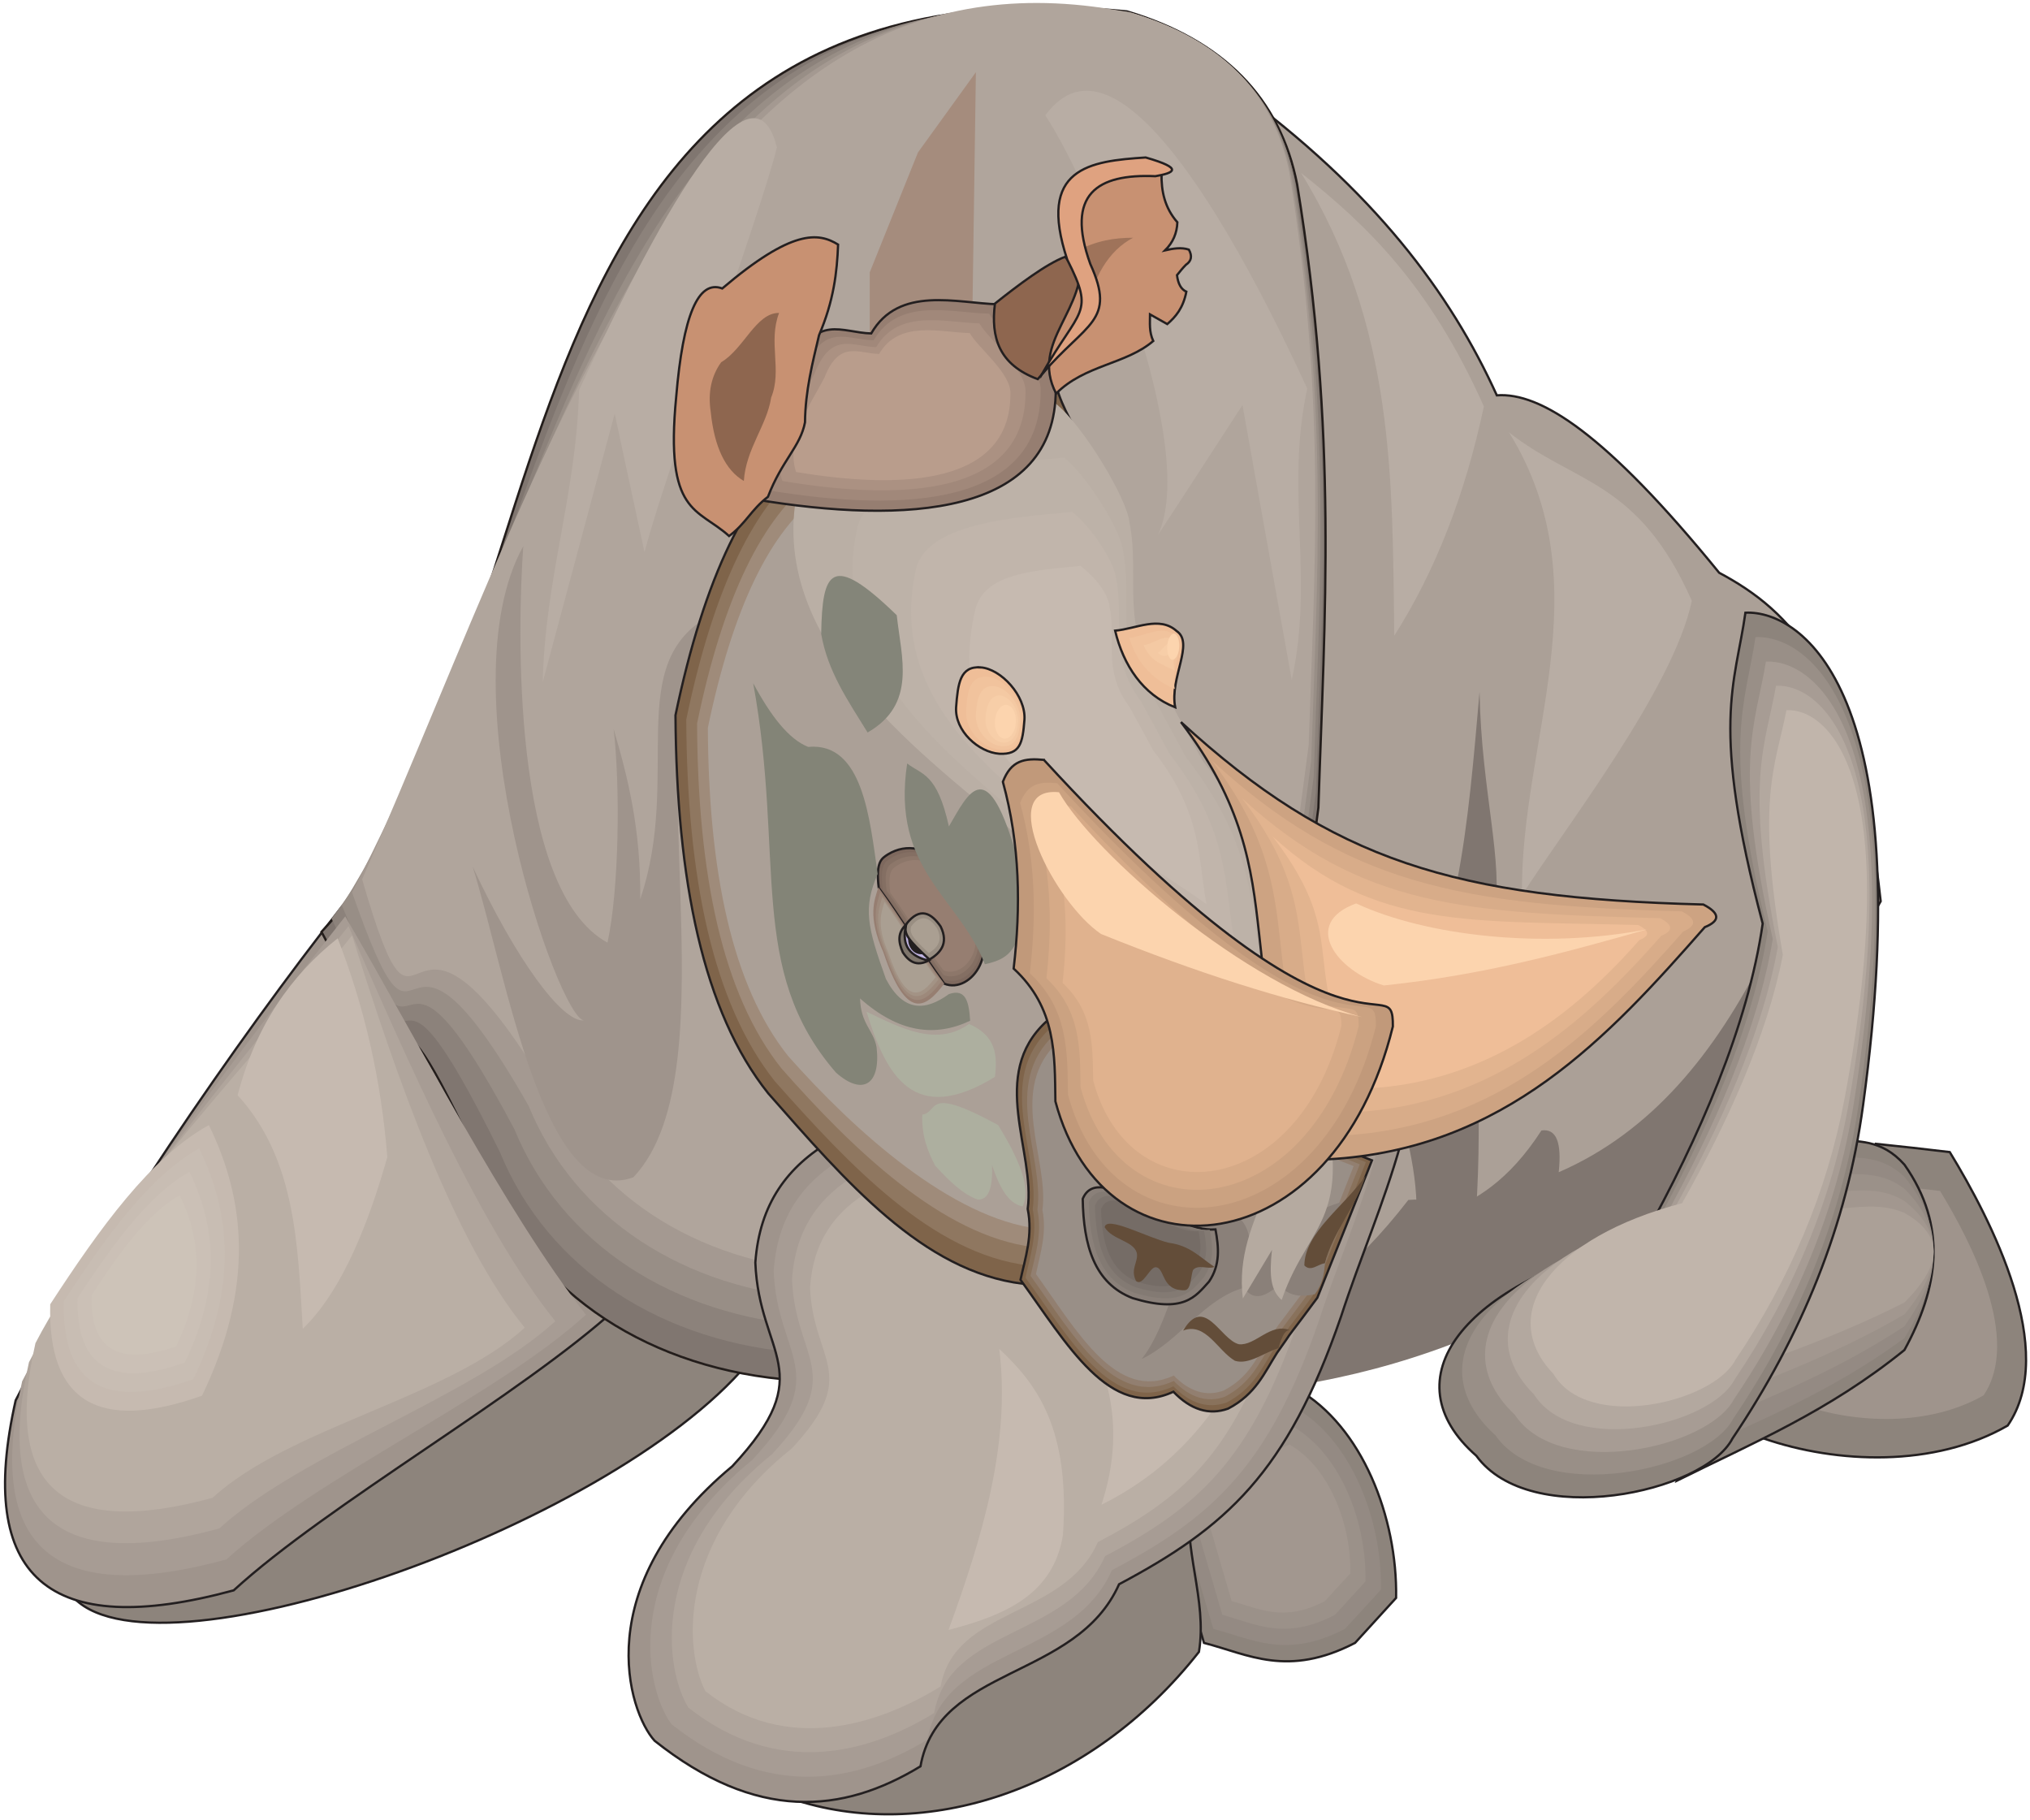 <?xml version="1.0" encoding="UTF-8" standalone="no"?>
<!-- Created with Inkscape (http://www.inkscape.org/) -->

<svg
   xmlns:dc="http://purl.org/dc/elements/1.1/"
   xmlns:cc="http://creativecommons.org/ns#"
   xmlns:rdf="http://www.w3.org/1999/02/22-rdf-syntax-ns#"
   xmlns:svg="http://www.w3.org/2000/svg"
   xmlns="http://www.w3.org/2000/svg"
   xmlns:sodipodi="http://sodipodi.sourceforge.net/DTD/sodipodi-0.dtd"
   xmlns:inkscape="http://www.inkscape.org/namespaces/inkscape"
   id="svg14925"
   version="1.1"
   inkscape:version="0.48.1 "
   width="241.25"
   height="216.25"
   xml:space="preserve"
   sodipodi:docname="Arsinoitherium.pdf"><defs
     id="defs14929" /><sodipodi:namedview
     pagecolor="#ffffff"
     bordercolor="#666666"
     borderopacity="1"
     objecttolerance="10"
     gridtolerance="10"
     guidetolerance="10"
     inkscape:pageopacity="0"
     inkscape:pageshadow="2"
     inkscape:window-width="640"
     inkscape:window-height="480"
     id="namedview14927"
     showgrid="false"
     inkscape:zoom="1.3456647"
     inkscape:cx="120.625"
     inkscape:cy="108.125"
     inkscape:window-x="575"
     inkscape:window-y="27"
     inkscape:window-maximized="0"
     inkscape:current-layer="g14933" /><g
     id="g14933"
     inkscape:groupmode="layer"
     inkscape:label="Arsinoitherium"
     transform="matrix(1.25,0,0,-1.25,0,216.25)"><g
       id="g14935"
       transform="scale(0.24,0.24)"><path
         d="m 476.945,70.125 c 17.672,-4.559 33.063,-13.824 59.856,0 5.418,5.988 10.832,11.828 16.25,17.816 0.57,31.926 -13.539,67.981 -38.91,82.52 -19.383,-6.984 -37.196,-26.938 -56.578,-33.922 6.414,-22.09 12.968,-44.324 19.382,-66.414"
         style="fill:#8d847c;fill-opacity:1;fill-rule:nonzero;stroke:none"
         id="path14937" /><path
         d="m 476.945,70.125 c 17.672,-4.559 33.063,-13.824 59.856,0 5.418,5.988 10.832,11.828 16.25,17.816 0.57,31.926 -13.539,67.981 -38.91,82.52 -19.383,-6.984 -37.196,-26.938 -56.578,-33.922 6.414,-22.09 12.968,-44.324 19.382,-66.414 z"
         style="fill:none;stroke:#231f20;stroke-opacity:1;stroke-width:0.9;stroke-linecap:butt;stroke-linejoin:miter;stroke-miterlimit:4;stroke-dasharray:none"
         id="path14939" /><path
         d="m 480.648,75.684 c 15.395,-3.992 28.79,-12.113 52.165,0 4.703,5.129 9.546,10.402 14.25,15.535 0.429,27.793 -11.829,59.289 -33.918,71.972 -16.961,-6.128 -32.497,-23.515 -49.454,-29.644 5.559,-19.238 11.258,-38.621 16.957,-57.863"
         style="fill:#948a83;fill-opacity:1;fill-rule:nonzero;stroke:none"
         id="path14941" /><path
         d="m 484.215,81.242 c 13.254,-3.562 24.652,-10.402 44.605,0 4.133,4.418 8.125,8.836 12.114,13.254 0.429,23.66 -9.977,50.594 -28.93,61.426 -14.535,-5.129 -27.789,-20.094 -42.184,-25.227 4.844,-16.531 9.547,-33.062 14.395,-49.453"
         style="fill:#9b9189;fill-opacity:1;fill-rule:nonzero;stroke:none"
         id="path14943" /><path
         d="m 487.918,86.656 c 10.832,-2.848 20.379,-8.551 36.914,0 3.418,3.707 6.695,7.414 10.117,10.976 0.285,19.668 -8.41,42.043 -24.086,51.023 -11.972,-4.277 -22.945,-16.676 -34.918,-20.953 3.993,-13.68 7.985,-27.363 11.973,-41.047"
         style="fill:#a2978f;fill-opacity:1;fill-rule:nonzero;stroke:none"
         id="path14945" /><path
         d="M 28.156,89.223 C 58.227,51.883 240.793,115.164 296.09,180.723 299.367,201.387 263.879,207.66 267.301,228.184 214.57,188.133 81.031,129.129 28.156,89.223"
         style="fill:#8d847c;fill-opacity:1;fill-rule:nonzero;stroke:none"
         id="path14947" /><path
         d="M 28.156,89.223 C 58.227,51.883 240.793,115.164 296.09,180.723 299.367,201.387 263.879,207.66 267.301,228.184 214.57,188.133 81.031,129.129 28.156,89.223 z"
         style="fill:none;stroke:#231f20;stroke-opacity:1;stroke-width:0.9;stroke-linecap:butt;stroke-linejoin:miter;stroke-miterlimit:4;stroke-dasharray:none"
         id="path14949" /><path
         d="M 135.328,361.582 C 94.57,309.848 37.277,226.758 6.207,166.184 -9.613,96.062 19.176,70.981 92.574,90.934 129.914,125.141 206.73,168.465 244.211,202.672 210.578,246.281 168.965,317.828 135.328,361.582"
         style="fill:#9f948c;fill-opacity:1;fill-rule:nonzero;stroke:none"
         id="path14951" /><path
         d="M 135.328,361.582 C 94.57,309.848 37.277,226.758 6.207,166.184 -9.613,96.062 19.176,70.981 92.574,90.934 129.914,125.141 206.73,168.465 244.211,202.672 210.578,246.281 168.965,317.828 135.328,361.582 z"
         style="fill:none;stroke:#231f20;stroke-opacity:1;stroke-width:0.9;stroke-linecap:butt;stroke-linejoin:miter;stroke-miterlimit:4;stroke-dasharray:none"
         id="path14953" /><path
         d="m 743.027,267.805 c 9.832,-1 19.664,-2.141 29.356,-3.278 16.535,-27.082 43.183,-78.816 22.945,-108.32 -28.93,-16.672 -67.695,-15.105 -96.625,-5.129 14.82,38.91 29.5,77.817 44.324,116.727"
         style="fill:#8d847c;fill-opacity:1;fill-rule:nonzero;stroke:none"
         id="path14955" /><path
         d="m 743.027,267.805 c 9.832,-1 19.664,-2.141 29.356,-3.278 16.535,-27.082 43.183,-78.816 22.945,-108.32 -28.93,-16.672 -67.695,-15.105 -96.625,-5.129 14.82,38.91 29.5,77.817 44.324,116.727 z"
         style="fill:none;stroke:#231f20;stroke-opacity:1;stroke-width:0.9;stroke-linecap:butt;stroke-linejoin:miter;stroke-miterlimit:4;stroke-dasharray:none"
         id="path14957" /><path
         d="m 746.59,251.555 c 7.265,-0.711 14.68,-1.567 21.945,-2.422 12.399,-20.238 32.211,-58.863 17.246,-80.953 -21.664,-12.399 -50.593,-11.258 -72.258,-3.703 10.977,29.074 22.09,58.003 33.067,87.078"
         style="fill:#9f948c;fill-opacity:1;fill-rule:nonzero;stroke:none"
         id="path14959" /><path
         d="m 726.637,269.516 c 9.261,-1 18.527,0.425 27.789,-9.977 17.246,-24.516 13.398,-48.887 0,-73.402 -30.071,-24.371 -60,-36.77 -90.071,-51.735 20.665,45.039 41.473,90.075 62.282,135.114"
         style="fill:#8d847c;fill-opacity:1;fill-rule:nonzero;stroke:none"
         id="path14961" /><path
         d="m 726.637,269.516 c 9.261,-1 18.527,0.425 27.789,-9.977 17.246,-24.516 13.398,-48.887 0,-73.402 -30.071,-24.371 -60,-36.77 -90.071,-51.735 20.665,45.039 41.473,90.075 62.282,135.114 z"
         style="fill:none;stroke:#231f20;stroke-opacity:1;stroke-width:0.9;stroke-linecap:butt;stroke-linejoin:miter;stroke-miterlimit:4;stroke-dasharray:none"
         id="path14963" /><path
         d="m 726.637,262.672 c 9.261,-0.57 18.527,0.855 27.789,-7.981 17.246,-20.808 13.398,-42.187 0,-63.851 -30.071,-22.09 -60,-33.777 -90.071,-47.602 20.665,39.766 41.473,79.528 62.282,119.434"
         style="fill:#948a83;fill-opacity:1;fill-rule:nonzero;stroke:none"
         id="path14965" /><path
         d="m 726.637,255.832 c 9.261,-0.285 18.527,1.281 27.789,-5.844 17.246,-17.101 13.398,-35.488 0,-54.445 -30.071,-19.809 -60,-30.781 -90.071,-43.609 20.665,34.632 41.473,69.265 62.282,103.898"
         style="fill:#9b9189;fill-opacity:1;fill-rule:nonzero;stroke:none"
         id="path14967" /><path
         d="m 726.637,248.848 c 9.261,0.285 18.527,1.996 27.789,-3.707 17.246,-13.395 13.398,-28.789 0,-44.891 -30.071,-17.531 -60,-27.793 -90.071,-39.625 20.665,29.504 41.473,58.863 62.282,88.223"
         style="fill:#a2978f;fill-opacity:1;fill-rule:nonzero;stroke:none"
         id="path14969" /><path
         d="m 726.637,242.008 c 9.261,0.57 18.527,2.422 27.789,-1.57 17.246,-9.833 13.398,-22.09 0,-35.489 -30.071,-15.246 -60,-24.797 -90.071,-35.484 20.665,24.226 41.473,48.312 62.282,72.543"
         style="fill:#aba097;fill-opacity:1;fill-rule:nonzero;stroke:none"
         id="path14971" /><path
         d="m 404.547,165.188 c 28.219,173.449 56.437,346.898 84.652,520.492 55.297,-40.477 85.371,-80.953 103.754,-121.43 17.246,1.281 43.184,-15.109 88.078,-70.266 C 709.25,478.879 735.188,454.223 745.02,363.863 723.645,326.238 702.406,288.898 681.031,251.414 564.023,161.195 487.777,171.742 404.547,165.188"
         style="fill:#aba097;fill-opacity:1;fill-rule:nonzero;stroke:none"
         id="path14973" /><path
         d="m 404.547,165.188 c 28.219,173.449 56.437,346.898 84.652,520.492 55.297,-40.477 85.371,-80.953 103.754,-121.43 17.246,1.281 43.184,-15.109 88.078,-70.266 C 709.25,478.879 735.188,454.223 745.02,363.863 723.645,326.238 702.406,288.898 681.031,251.414 564.023,161.195 487.777,171.742 404.547,165.188 z"
         style="fill:none;stroke:#231f20;stroke-opacity:1;stroke-width:0.9;stroke-linecap:butt;stroke-linejoin:miter;stroke-miterlimit:4;stroke-dasharray:none"
         id="path14975" /><path
         d="m 670.199,482.871 c -7.269,-34.918 -51.023,-90.93 -67.269,-116.586 -0.856,61.145 32.496,122.285 -5.129,183.285 25.937,-20.523 51.164,-18.672 72.398,-66.699"
         style="fill:#b8ada4;fill-opacity:1;fill-rule:nonzero;stroke:none"
         id="path14977" /><path
         d="m 671.48,245.57 c 8.981,32.067 17.958,64.133 27.079,96.203 -19.239,-37.914 -44.036,-69.125 -81.09,-85.23 1.281,11.973 -1,17.391 -6.844,16.535 -13.109,-20.238 -26.078,-27.508 -39.191,-33.066 -1.852,4.988 -6.985,6.129 -13.539,5.558 -42.754,-55.441 -85.512,-61.996 -128.411,-78.386 84.801,-2.282 161.477,12.398 241.996,78.386"
         style="fill:#807670;fill-opacity:1;fill-rule:nonzero;stroke:none"
         id="path14979" /><path
         d="m 192.336,255.402 c -48.598,105.754 -18.527,7.985 -64.988,96.348 102.754,109.313 56.722,390.082 319.097,364.57 38.196,-11.402 60.715,-34.347 67.41,-68.554 16.25,-99.336 10.833,-171.309 8.411,-246.848 -6.7,-50.879 -13.539,-101.617 -20.239,-152.355 -124.558,-112.594 -270.785,-88.079 -309.691,6.839"
         style="fill:#807670;fill-opacity:1;fill-rule:nonzero;stroke:none"
         id="path14981" /><path
         d="m 192.336,255.402 c -48.598,105.754 -18.527,7.985 -64.988,96.348 102.754,109.313 56.722,390.082 319.097,364.57 38.196,-11.402 60.715,-34.347 67.41,-68.554 16.25,-99.336 10.833,-171.309 8.411,-246.848 -6.7,-50.879 -13.539,-101.617 -20.239,-152.355 -124.558,-112.594 -270.785,-88.079 -309.691,6.839 z"
         style="fill:none;stroke:#231d1b;stroke-opacity:1;stroke-width:0.9;stroke-linecap:butt;stroke-linejoin:miter;stroke-miterlimit:4;stroke-dasharray:none"
         id="path14983" /><path
         d="m 198.035,264.527 c -51.019,103.328 -25.508,4.414 -66.695,92.496 97.055,127.415 76.387,386.946 315.676,359.157 37.48,-11.262 59.429,-33.637 65.984,-67.274 15.965,-97.34 10.691,-167.746 8.266,-241.859 -6.555,-49.738 -13.11,-99.621 -19.809,-149.219 C 379.461,147.516 236.09,171.457 198.035,264.527"
         style="fill:#8c827b;fill-opacity:1;fill-rule:nonzero;stroke:none"
         id="path14985" /><path
         d="m 203.738,273.648 c -53.586,100.903 -32.496,0.852 -68.265,88.504 91.211,145.657 95.914,383.957 312.113,353.739 36.629,-10.828 58.148,-32.778 64.703,-65.7 15.535,-95.347 10.402,-164.328 8.125,-236.871 -6.559,-48.886 -12.973,-97.629 -19.527,-146.23 -119.43,-108.031 -259.809,-84.516 -297.149,6.558"
         style="fill:#988e86;fill-opacity:1;fill-rule:nonzero;stroke:none"
         id="path14987" /><path
         d="m 209.438,282.77 c -56.008,98.48 -39.477,-2.711 -69.977,84.656 85.512,163.758 115.582,380.82 308.695,348.324 35.914,-10.687 57.008,-32.211 63.278,-64.418 15.25,-93.211 10.261,-160.766 7.98,-231.887 C 513,371.703 506.73,323.957 500.461,276.355 383.309,170.602 245.922,193.551 209.438,282.77"
         style="fill:#a49991;fill-opacity:1;fill-rule:nonzero;stroke:none"
         id="path14989" /><path
         d="m 215.141,291.891 c -58.578,96.203 -46.461,-6.274 -71.688,80.668 79.809,182.14 135.106,377.824 305.274,343.05 35.058,-10.546 55.722,-31.5 61.996,-62.996 14.82,-91.355 9.976,-157.488 7.695,-226.894 -6.129,-46.75 -12.398,-93.496 -18.527,-140.242 -114.586,-103.473 -248.981,-80.813 -284.75,6.414"
         style="fill:#b0a59c;fill-opacity:1;fill-rule:nonzero;stroke:none"
         id="path14991" /><path
         d="m 344.547,585.199 0,27.793 19.094,47.461 22.949,31.781 -1.57,-108.601 -40.473,1.566"
         style="fill:#a58c7d;fill-opacity:1;fill-rule:nonzero;stroke:none"
         id="path14993" /><path
         d="m 250.91,254.547 c 40.903,43.043 -1.566,183.996 30.641,222.621 -35.059,-18.953 -11.258,-63.422 -27.934,-112.449 0.285,27.648 -4.844,48.031 -10.543,67.414 2.707,-23.235 2.137,-63.852 -2.426,-84.66 -38.335,20.949 -35.628,125.703 -33.347,157.058 -31.496,-56.722 13.965,-187.414 24.086,-187.843 -8.696,-0.997 -27.223,24.515 -44.18,61 13.395,-42.899 28.215,-136.395 63.703,-123.141"
         style="fill:#9f948c;fill-opacity:1;fill-rule:nonzero;stroke:none"
         id="path14995" /><path
         d="m 307.777,662.445 c -7.839,-30.785 -44.609,-129.55 -52.449,-160.336 -3.988,18.243 -7.836,36.485 -11.828,54.871 -9.547,-35.488 -18.953,-70.832 -28.504,-106.32 1,41.758 13.254,73.969 14.395,115.586 23.089,50.309 67.41,139.672 78.386,96.199"
         style="fill:#b8ada4;fill-opacity:1;fill-rule:nonzero;stroke:none"
         id="path14997" /><path
         d="m 414.094,675.133 c 19.527,-29.645 60.996,-131.836 44.609,-166.184 11.258,17.106 22.375,34.348 33.492,51.453 6.555,-36.343 12.969,-72.687 19.524,-108.886 8.98,40.902 -2.707,74.539 6.129,115.441 -24.657,53.445 -74.254,148.652 -103.754,108.176"
         style="fill:#b8ada4;fill-opacity:1;fill-rule:nonzero;stroke:none"
         id="path14999" /><path
         d="M 313.477,8.414 C 365.922,-9.258 431.48,11.262 474.949,66.562 478.371,87.227 468.25,107.75 471.672,128.273 418.941,88.367 366.207,48.32 313.477,8.414"
         style="fill:#8d847c;fill-opacity:1;fill-rule:nonzero;stroke:none"
         id="path15001" /><path
         d="M 313.477,8.414 C 365.922,-9.258 431.48,11.262 474.949,66.562 478.371,87.227 468.25,107.75 471.672,128.273 418.941,88.367 366.207,48.32 313.477,8.414 z"
         style="fill:none;stroke:#231f20;stroke-opacity:1;stroke-width:0.9;stroke-linecap:butt;stroke-linejoin:miter;stroke-miterlimit:4;stroke-dasharray:none"
         id="path15003" /><path
         d="m 299.223,220.77 c 6.699,93.636 165.039,48.316 262.234,126.418 7.695,-61 -15.25,-101.762 -30.215,-147.797 C 509.867,137.254 485.637,115.875 443.309,93.356 426.352,55.305 371.766,61.145 364.641,21.238 333.715,2.426 299.652,-0.707 259.32,31.359 248.914,42.762 232.813,92.5 290.102,140.102 c 35.062,37.628 10.546,43.613 9.121,80.668"
         style="fill:#9f948c;fill-opacity:1;fill-rule:nonzero;stroke:none"
         id="path15005" /><path
         d="m 299.223,220.77 c 6.699,93.636 165.039,48.316 262.234,126.418 7.695,-61 -15.25,-101.762 -30.215,-147.797 C 509.867,137.254 485.637,115.875 443.309,93.356 426.352,55.305 371.766,61.145 364.641,21.238 333.715,2.426 299.652,-0.707 259.32,31.359 248.914,42.762 232.813,92.5 290.102,140.102 c 35.062,37.628 10.546,43.613 9.121,80.668 z"
         style="fill:none;stroke:#231f20;stroke-opacity:1;stroke-width:0.9;stroke-linecap:butt;stroke-linejoin:miter;stroke-miterlimit:4;stroke-dasharray:none"
         id="path15007" /><path
         d="m 306.492,217.492 c 6.129,87.223 153.492,44.895 243.992,117.723 7.27,-56.863 -14.109,-94.777 -28.078,-137.676 C 502.453,139.676 479.938,119.723 440.461,98.914 424.781,63.426 374.047,68.844 367.348,31.785 338.418,14.258 303.641,8.129 266.02,37.914 c -9.836,13.113 -21.524,60.715 31.921,104.613 32.637,34.918 9.836,40.477 8.551,74.965"
         style="fill:#a79c94;fill-opacity:1;fill-rule:nonzero;stroke:none"
         id="path15009" /><path
         d="m 313.762,214.215 c 5.699,80.808 142.09,41.617 225.75,108.887 6.84,-52.45 -12.973,-87.653 -25.942,-127.414 -18.527,-53.446 -39.332,-71.973 -75.816,-91.215 -14.539,-32.782 -61.57,-27.793 -67.699,-62.141 -26.793,-16.387 -62.422,-25.367 -97.34,2.141 -9.121,14.68 -16.387,60.285 33.066,100.336 30.215,32.351 9.121,37.48 7.981,69.406"
         style="fill:#b0a59c;fill-opacity:1;fill-rule:nonzero;stroke:none"
         id="path15011" /><path
         d="m 320.887,210.938 c 5.273,74.394 130.691,38.195 207.793,100.191 6.129,-48.313 -12.114,-80.668 -23.946,-117.152 C 487.777,144.664 468.535,127.703 434.902,110.031 421.504,79.816 378.32,84.379 372.621,52.879 348.109,37.773 311.48,25.66 279.414,51.027 c -8.41,16.391 -11.258,59.86 34.203,96.059 27.793,29.789 8.41,34.492 7.27,63.852"
         style="fill:#baafa5;fill-opacity:1;fill-rule:nonzero;stroke:none"
         id="path15013" /><path
         d="m 414.379,213.93 c 25.226,-27.364 32.496,-57.008 21.949,-89.075 55.152,27.219 76.531,88.79 82.375,166.18 C 482.93,268.375 444.879,252.84 414.379,213.93"
         style="fill:#c6bab0;fill-opacity:1;fill-rule:nonzero;stroke:none"
         id="path15015" /><path
         d="m 440.602,528.477 c 19.527,-141.809 -4.989,-230.887 -35.344,-316.114 -39.762,4.844 -70.262,40.617 -100.903,75.395 -25.796,32.207 -36.343,84.371 -36.769,149.789 11.402,54.586 28.504,90.074 51.305,106.465 17.816,22.66 34.492,29.359 50.168,20.093 24.656,26.512 35.488,13.399 48.457,9.122 0.996,-14.68 17.101,-35.204 23.086,-44.75"
         style="fill:#7f644a;fill-opacity:1;fill-rule:nonzero;stroke:none"
         id="path15017" /><path
         d="m 440.602,528.477 c 19.527,-141.809 -4.989,-230.887 -35.344,-316.114 -39.762,4.844 -70.262,40.617 -100.903,75.395 -25.796,32.207 -36.343,84.371 -36.769,149.789 11.402,54.586 28.504,90.074 51.305,106.465 17.816,22.66 34.492,29.359 50.168,20.093 24.656,26.512 35.488,13.399 48.457,9.122 0.996,-14.68 17.101,-35.204 23.086,-44.75 z"
         style="fill:none;stroke:#231f20;stroke-opacity:1;stroke-width:0.9;stroke-linecap:butt;stroke-linejoin:miter;stroke-miterlimit:4;stroke-dasharray:none"
         id="path15019" /><path
         d="m 437.184,522.777 c 18.812,-135.539 -0.856,-221.625 -29.789,-303.144 -38.051,4.558 -71.118,39.906 -100.473,72.969 -24.516,30.929 -34.777,80.668 -35.063,143.234 10.832,52.164 27.223,86.086 49.028,101.902 16.961,21.664 32.922,27.938 48.027,19.242 23.516,25.227 33.922,12.684 46.32,8.551 0.856,-13.965 16.246,-33.492 21.95,-42.754"
         style="fill:#8f7760;fill-opacity:1;fill-rule:nonzero;stroke:none"
         id="path15021" /><path
         d="m 433.762,517.074 c 17.957,-129.265 3.277,-212.5 -24.371,-290.176 -36.2,4.418 -71.828,39.051 -99.762,70.692 -23.516,29.504 -33.207,76.961 -33.492,136.68 10.261,49.738 25.937,82.093 46.746,97.058 16.246,20.664 31.496,26.793 45.746,18.383 22.519,24.086 32.355,12.117 44.184,8.125 0.855,-13.254 15.535,-31.926 20.949,-40.762"
         style="fill:#9f8b7a;fill-opacity:1;fill-rule:nonzero;stroke:none"
         id="path15023" /><path
         d="m 430.34,511.516 c 17.101,-123.137 7.414,-203.52 -18.953,-277.348 -34.348,4.133 -72.543,38.34 -99.192,68.41 -22.234,27.934 -31.5,73.113 -31.785,129.981 9.836,47.316 24.656,78.101 44.469,92.355 15.391,19.668 29.93,25.512 43.609,17.531 21.379,22.946 30.641,11.543 41.903,7.696 0.851,-12.543 14.961,-30.36 19.949,-38.625"
         style="fill:#aba097;fill-opacity:1;fill-rule:nonzero;stroke:none"
         id="path15025" /><path
         d="m 511.434,317.973 c -5.844,31.636 -2.282,59.429 -35.059,101.617 -5.273,9.547 -10.547,19.098 -15.676,28.648 -17.816,23.942 -8.84,43.754 -13.258,65.559 -0.711,9.262 -18.668,38.906 -29.214,47.176 -32.493,-2.996 -97.766,-7.84 -102.184,-33.778 -14.109,-65.562 61.281,-112.738 89.074,-139.246 35.344,-25.226 70.973,-44.609 106.317,-69.976"
         style="fill:#baafa5;fill-opacity:1;fill-rule:nonzero;stroke:none"
         id="path15027" /><path
         d="m 374.047,331.227 c -9.121,12.398 -16.676,25.367 -25.938,37.91 -1.285,10.687 1.282,11.687 3.563,13.254 15.535,9.55 31.781,-10.403 31.496,-21.95 14.82,-15.105 1.566,-33.632 -9.121,-29.214"
         style="fill:#7e695e;fill-opacity:1;fill-rule:nonzero;stroke:none"
         id="path15029" /><path
         d="m 374.047,331.227 c -9.121,12.398 -16.676,25.367 -25.938,37.91 -1.285,10.687 1.282,11.687 3.563,13.254 15.535,9.55 31.781,-10.403 31.496,-21.95 14.82,-15.105 1.566,-33.632 -9.121,-29.214 z"
         style="fill:none;stroke:#231f20;stroke-opacity:1;stroke-width:0.9;stroke-linecap:butt;stroke-linejoin:miter;stroke-miterlimit:4;stroke-dasharray:none"
         id="path15031" /><path
         d="m 373.902,332.938 c -8.55,11.683 -15.675,23.941 -24.226,35.628 -1.281,10.118 1.14,10.973 3.277,12.399 14.539,8.98 29.785,-9.692 29.5,-20.524 13.969,-14.25 1.57,-31.636 -8.551,-27.503"
         style="fill:#846f63;fill-opacity:1;fill-rule:nonzero;stroke:none"
         id="path15033" /><path
         d="m 373.762,334.645 c -7.981,10.976 -14.539,22.378 -22.52,33.351 -1.281,9.406 1,10.262 2.996,11.543 13.68,8.41 27.934,-9.121 27.504,-19.238 12.969,-13.113 1.567,-29.36 -7.98,-25.656"
         style="fill:#8d776a;fill-opacity:1;fill-rule:nonzero;stroke:none"
         id="path15035" /><path
         d="m 373.762,336.5 c -7.555,10.117 -13.684,20.664 -21.094,30.785 -1.141,8.836 1,9.547 2.852,10.832 12.683,7.836 25.937,-8.41 25.652,-17.816 11.973,-12.258 1.281,-27.363 -7.41,-23.801"
         style="fill:#967e71;fill-opacity:1;fill-rule:nonzero;stroke:none"
         id="path15037" /><path
         d="m 374.047,331.227 c -9.551,12.824 -16.676,25.367 -26.082,38.195 -1.567,-5.133 -4.418,-11.402 1.996,-25.797 9.121,-27.363 16.676,-22.234 24.086,-12.398"
         style="fill:#967e71;fill-opacity:1;fill-rule:nonzero;stroke:none"
         id="path15039" /><path
         d="m 372.906,332.082 c -8.836,11.828 -15.39,23.516 -24.226,35.344 -1.285,-4.703 -3.992,-10.403 1.851,-23.942 8.551,-25.226 15.535,-20.523 22.375,-11.402"
         style="fill:#9d897b;fill-opacity:1;fill-rule:nonzero;stroke:none"
         id="path15041" /><path
         d="m 371.766,332.938 c -8.125,10.832 -14.11,21.66 -22.231,32.636 -1.285,-4.418 -3.707,-9.691 1.707,-22.09 7.84,-23.234 14.254,-18.816 20.524,-10.546"
         style="fill:#a39385;fill-opacity:1;fill-rule:nonzero;stroke:none"
         id="path15043" /><path
         d="m 370.625,333.789 c -7.41,9.981 -12.969,19.813 -20.238,29.789 -1.137,-3.992 -3.418,-8.836 1.57,-20.238 7.125,-21.094 12.969,-17.102 18.668,-9.551"
         style="fill:#aa9f92;fill-opacity:1;fill-rule:nonzero;stroke:none"
         id="path15045" /><path
         d="m 404.262,213.93 c 18.242,-25.082 35.484,-56.012 60.57,-44.325 6.84,-7.125 14.109,-9.406 21.66,-6.699 10.977,5.703 14.395,14.254 19.383,22.094 1.566,2.277 3.277,4.559 4.848,6.98 3.703,4.848 7.41,9.836 11.113,14.825 7.269,18.097 14.539,36.343 21.664,54.441 -42.328,16.25 -86.508,38.91 -128.977,55.016 -23.089,-21.239 -4.277,-51.453 -7.414,-74.254 2.141,-10.406 -0.996,-19.528 -2.847,-28.078"
         style="fill:#7f644a;fill-opacity:1;fill-rule:nonzero;stroke:none"
         id="path15047" /><path
         d="m 404.262,213.93 c 18.242,-25.082 35.484,-56.012 60.57,-44.325 6.84,-7.125 14.109,-9.406 21.66,-6.699 10.977,5.703 14.395,14.254 19.383,22.094 1.566,2.277 3.277,4.559 4.848,6.98 3.703,4.848 7.41,9.836 11.113,14.825 7.269,18.097 14.539,36.343 21.664,54.441 -42.328,16.25 -86.508,38.91 -128.977,55.016 -23.089,-21.239 -4.277,-51.453 -7.414,-74.254 2.141,-10.406 -0.996,-19.528 -2.847,-28.078 z"
         style="fill:none;stroke:#231f20;stroke-opacity:1;stroke-width:0.9;stroke-linecap:butt;stroke-linejoin:miter;stroke-miterlimit:4;stroke-dasharray:none"
         id="path15049" /><path
         d="m 406.254,214.785 c 17.676,-24.371 34.348,-54.445 58.578,-43.043 6.695,-6.84 13.68,-8.976 21.09,-6.41 10.547,5.555 13.969,13.68 18.812,21.375 1.426,2.141 2.993,4.418 4.563,6.699 3.703,4.703 7.269,9.551 10.832,14.395 6.98,17.531 13.965,35.062 20.949,52.734 -41.047,15.676 -83.801,37.625 -124.848,53.16 -22.515,-20.523 -4.132,-49.882 -7.125,-71.832 1.997,-9.976 -1.14,-18.953 -2.851,-27.078"
         style="fill:#89725c;fill-opacity:1;fill-rule:nonzero;stroke:none"
         id="path15051" /><path
         d="m 408.25,215.496 c 17.102,-23.656 33.207,-52.59 56.723,-41.613 6.414,-6.699 13.254,-8.695 20.238,-6.274 10.262,5.418 13.539,13.254 18.242,20.668 1.567,2.278 2.992,4.418 4.559,6.555 3.422,4.559 6.984,9.266 10.406,13.824 6.84,17.102 13.539,34.063 20.238,51.024 -39.621,15.25 -80.953,36.484 -120.715,51.593 -21.804,-19.953 -4.132,-48.316 -6.984,-69.55 1.996,-9.692 -0.996,-18.387 -2.707,-26.227"
         style="fill:#927f70;fill-opacity:1;fill-rule:nonzero;stroke:none"
         id="path15053" /><path
         d="m 410.391,216.211 c 16.386,-22.805 31.922,-50.738 54.582,-40.191 6.269,-6.415 12.828,-8.411 19.668,-5.989 9.976,5.133 13.113,12.828 17.531,19.957 1.566,2.137 2.992,4.133 4.418,6.27 3.418,4.418 6.695,8.98 10.117,13.394 6.555,16.391 13.113,32.926 19.523,49.317 -38.335,14.679 -78.242,35.203 -116.578,49.738 -21.093,-19.242 -3.992,-46.605 -6.699,-67.129 1.856,-9.406 -0.996,-17.672 -2.562,-25.367"
         style="fill:#998f87;fill-opacity:1;fill-rule:nonzero;stroke:none"
         id="path15055" /><path
         d="m 452.289,182.574 c 14.535,18.387 16.106,58.008 35.914,58.008 3.422,-2.281 6.414,-5.133 6.985,-12.258 3.562,1.711 7.125,1.571 10.546,-0.711 9.407,11.688 17.528,14.395 25.508,17.102 -2.137,-8.125 -4.273,-16.391 -6.41,-24.516 -0.285,-4.133 -1,-8.121 -3.992,-11.969 -4.844,-1 -9.692,-1.285 -14.25,3.563 -4.848,-3.992 -9.692,-6.844 -13.824,-1 -15.821,-4.418 -25.512,-21.09 -40.477,-28.219"
         style="fill:#8a8079;fill-opacity:1;fill-rule:nonzero;stroke:none"
         id="path15057" /><path
         d="m 738.039,283.055 c 22.375,163.043 -23.945,196.109 -46.605,195.109 -3.989,-28.359 -14.11,-44.039 6.839,-123.137 -5.839,-40.476 -25.082,-84.66 -47.457,-124.992 -72.113,-17.246 -100.476,-55.582 -65.984,-85.797 21.234,-29.218 90.211,-14.824 101.473,6.84 27.363,40.617 45.32,84.371 51.734,131.977"
         style="fill:#8d847c;fill-opacity:1;fill-rule:nonzero;stroke:none"
         id="path15059" /><path
         d="m 738.039,283.055 c 22.375,163.043 -23.945,196.109 -46.605,195.109 -3.989,-28.359 -14.11,-44.039 6.839,-123.137 -5.839,-40.476 -25.082,-84.66 -47.457,-124.992 -72.113,-17.246 -100.476,-55.582 -65.984,-85.797 21.234,-29.218 90.211,-14.824 101.473,6.84 27.363,40.617 45.32,84.371 51.734,131.977 z"
         style="fill:none;stroke:#231f20;stroke-opacity:1;stroke-width:0.9;stroke-linecap:butt;stroke-linejoin:miter;stroke-miterlimit:4;stroke-dasharray:none"
         id="path15061" /><path
         d="m 736.328,283.766 c 22.66,154.492 -19.812,185.707 -40.902,184.707 -3.992,-26.793 -13.539,-41.614 4.844,-116.582 -5.985,-38.196 -24.372,-80.098 -45.606,-118.293 -67.125,-16.391 -93.777,-52.59 -62.281,-81.239 19.383,-27.648 83.515,-13.964 94.207,6.559 25.937,38.336 43.183,79.812 49.738,124.848"
         style="fill:#998f87;fill-opacity:1;fill-rule:nonzero;stroke:none"
         id="path15063" /><path
         d="m 734.473,284.477 c 23.09,145.8 -15.532,175.304 -34.914,174.304 -4.133,-25.222 -13.254,-39.191 2.707,-109.883 -5.985,-36.199 -23.516,-75.679 -43.61,-111.738 -62.14,-15.39 -87.222,-49.597 -58.578,-76.676 17.391,-26.222 76.676,-13.254 86.797,6.129 24.512,36.2 40.902,75.395 47.598,117.864"
         style="fill:#a79c94;fill-opacity:1;fill-rule:nonzero;stroke:none"
         id="path15065" /><path
         d="m 732.621,285.332 c 23.66,136.965 -11.258,164.758 -29.074,163.902 -4.133,-23.8 -12.684,-36.914 0.715,-103.472 -6.129,-34.063 -22.805,-71.117 -41.758,-105.039 -57.008,-14.535 -80.524,-46.602 -54.871,-72.114 15.535,-24.656 69.976,-12.402 79.527,5.844 22.945,34.063 38.621,70.832 45.461,110.879"
         style="fill:#b3a89f;fill-opacity:1;fill-rule:nonzero;stroke:none"
         id="path15067" /><path
         d="m 730.77,286.047 c 24.085,128.41 -6.985,154.351 -23.09,153.496 -4.274,-22.234 -12.254,-34.492 -1.422,-96.914 -6.129,-31.785 -21.949,-66.559 -39.906,-98.34 -51.875,-13.684 -73.825,-43.758 -51.024,-67.559 13.539,-23.085 63.137,-11.542 72.117,5.418 21.52,31.926 36.34,66.415 43.325,103.899"
         style="fill:#c1b5ab;fill-opacity:1;fill-rule:nonzero;stroke:none"
         id="path15069" /><path
         d="m 583.832,230.035 c 4.848,52.449 -2.277,68.41 8.125,127.274 3.848,22.66 -5.133,49.738 -5.844,89.504 -4.418,-50.168 -8.695,-108.461 -33.207,-130.125 -6.699,-39.051 21.664,-59.004 0,-119.575 7.981,-3.136 15.535,-8.98 30.926,32.922"
         style="fill:#807670;fill-opacity:1;fill-rule:nonzero;stroke:none"
         id="path15071" /><path
         d="m 492.336,206.52 c -3.988,33.207 22.945,52.589 25.512,100.761 22.945,-70.691 1.425,-67.41 -10.121,-101.332 -4.274,3.703 -4.985,9.406 -3.848,19.809 -3.848,-6.41 -7.695,-12.824 -11.543,-19.238"
         style="fill:#b5aaa0;fill-opacity:1;fill-rule:nonzero;stroke:none"
         id="path15073" /><path
         d="m 365.496,357.164 c 3.988,-0.285 6.984,-4.273 6.699,-8.976 -0.285,-4.704 -3.847,-8.27 -7.84,-7.985 -3.992,0.285 -6.984,4.277 -6.699,8.981 0.285,4.703 3.848,8.265 7.84,7.98"
         style="fill:#bfb3e0;fill-opacity:1;fill-rule:nonzero;stroke:none"
         id="path15075" /><path
         d="m 365.496,357.164 c 3.988,-0.285 6.984,-4.273 6.699,-8.976 -0.285,-4.704 -3.847,-8.27 -7.84,-7.985 -3.992,0.285 -6.984,4.277 -6.699,8.981 0.285,4.703 3.848,8.265 7.84,7.98 z"
         style="fill:none;stroke:#231f20;stroke-opacity:1;stroke-width:0.9;stroke-linecap:butt;stroke-linejoin:miter;stroke-miterlimit:4;stroke-dasharray:none"
         id="path15077" /><path
         d="m 365.211,354.172 c 2.566,-0.145 4.559,-2.707 4.418,-5.699 -0.285,-2.996 -2.422,-5.418 -4.988,-5.133 -2.567,0.144 -4.563,2.707 -4.418,5.699 0.285,2.996 2.422,5.274 4.988,5.133"
         style="fill:#231f20;fill-opacity:1;fill-rule:nonzero;stroke:none"
         id="path15079" /><path
         d="m 365.211,354.172 c 2.566,-0.145 4.559,-2.707 4.418,-5.699 -0.285,-2.996 -2.422,-5.418 -4.988,-5.133 -2.567,0.144 -4.563,2.707 -4.418,5.699 0.285,2.996 2.422,5.274 4.988,5.133 z"
         style="fill:none;stroke:#231f20;stroke-opacity:1;stroke-width:0.9;stroke-linecap:butt;stroke-linejoin:miter;stroke-miterlimit:4;stroke-dasharray:none"
         id="path15081" /><path
         d="m 368.203,340.773 c -8.41,7.84 -10.262,9.977 -9.262,13.969 5.555,7.27 10.118,4.274 13.68,-0.855 3.422,-6.985 -0.426,-10.688 -4.418,-13.114"
         style="fill:#998e82;fill-opacity:1;fill-rule:nonzero;stroke:none"
         id="path15083" /><path
         d="m 368.203,340.773 c -8.41,7.84 -10.262,9.977 -9.262,13.969 5.555,7.27 10.118,4.274 13.68,-0.855 3.422,-6.985 -0.426,-10.688 -4.418,-13.114 z"
         style="fill:none;stroke:#231f20;stroke-opacity:1;stroke-width:0.9;stroke-linecap:butt;stroke-linejoin:miter;stroke-miterlimit:4;stroke-dasharray:none"
         id="path15085" /><path
         d="m 367.918,343.34 c -6.27,5.984 -7.695,7.555 -6.984,10.547 4.132,5.414 7.554,3.277 10.261,-0.711 2.567,-5.274 -0.285,-7.985 -3.277,-9.836"
         style="fill:#aa9f92;fill-opacity:1;fill-rule:nonzero;stroke:none"
         id="path15087" /><path
         d="m 367.777,340.348 c -6.699,1.711 -10.976,5.273 -8.836,14.25 -3.421,-3.133 -3.136,-6.84 -1.285,-10.973 3.137,-4.848 6.559,-5.129 10.121,-3.277"
         style="fill:#7e756b;fill-opacity:1;fill-rule:nonzero;stroke:none"
         id="path15089" /><path
         d="m 367.777,340.348 c -6.699,1.711 -10.976,5.273 -8.836,14.25 -3.421,-3.133 -3.136,-6.84 -1.285,-10.973 3.137,-4.848 6.559,-5.129 10.121,-3.277 z"
         style="fill:none;stroke:#231f20;stroke-opacity:1;stroke-width:0.9;stroke-linecap:butt;stroke-linejoin:miter;stroke-miterlimit:4;stroke-dasharray:none"
         id="path15091" /><path
         d="m 359.367,418.449 c -6.414,-42.187 20.524,-53.019 30.785,-79.527 9.262,2.137 18.243,5.273 13.254,40.476 -12.258,44.465 -19.668,27.508 -27.508,14.11 -4.703,21.234 -10.687,20.379 -16.531,24.941"
         style="fill:#848579;fill-opacity:1;fill-rule:nonzero;stroke:none"
         id="path15093" /><path
         d="m 331.148,296.023 c -35.343,40.762 -20.093,84.657 -32.777,154.207 6.981,-12.968 14.109,-22.234 21.805,-25.226 21.66,1.996 24.371,-28.504 27.504,-50.309 -5.844,-13.539 -4.133,-20.949 3.277,-41.617 6.984,-13.254 15.68,-12.683 24.941,-5.984 6.84,2.422 7.981,-3.422 8.411,-10.547 -13.825,-6.559 -28.219,-4.848 -43.614,8.836 0.289,-10.262 5.418,-12.543 6.559,-19.383 1.711,-14.965 -5.703,-19.242 -16.106,-9.977"
         style="fill:#838477;fill-opacity:1;fill-rule:nonzero;stroke:none"
         id="path15095" /><path
         d="m 383.879,315.262 c -12.824,-9.121 -26.793,-1.707 -40.617,4.847 7.84,-25.511 18.812,-45.464 50.879,-25.796 1,8.41 0.57,16.246 -10.262,20.949"
         style="fill:#adaf9f;fill-opacity:1;fill-rule:nonzero;stroke:none"
         id="path15097" /><path
         d="m 481.504,233.883 c -17.813,-1.426 -46.176,27.648 -52.59,12.113 0.285,-18.383 4.563,-33.492 19.813,-39.336 20.238,-6.129 24.796,0.57 30.214,6.559 4.559,6.695 3.848,13.679 2.563,20.664"
         style="fill:#8a8079;fill-opacity:1;fill-rule:nonzero;stroke:none"
         id="path15099" /><path
         d="m 481.504,233.883 c -17.813,-1.426 -46.176,27.648 -52.59,12.113 0.285,-18.383 4.563,-33.492 19.813,-39.336 20.238,-6.129 24.796,0.57 30.214,6.559 4.559,6.695 3.848,13.679 2.563,20.664 z"
         style="fill:none;stroke:#231f20;stroke-opacity:1;stroke-width:0.9;stroke-linecap:butt;stroke-linejoin:miter;stroke-miterlimit:4;stroke-dasharray:none"
         id="path15101" /><path
         d="m 479.227,233.742 c -16.25,-1.426 -42.043,25.082 -47.887,10.973 0.285,-16.817 4.133,-30.641 17.957,-35.914 18.527,-5.559 22.66,0.57 27.504,5.984 4.277,6.129 3.707,12.543 2.426,18.957"
         style="fill:#837a73;fill-opacity:1;fill-rule:nonzero;stroke:none"
         id="path15103" /><path
         d="m 476.945,233.457 c -14.679,-1.285 -37.91,22.66 -43.183,9.977 0.285,-15.25 3.707,-27.653 16.246,-32.496 16.676,-4.989 20.383,0.57 24.801,5.558 3.847,5.414 3.277,11.117 2.136,16.961"
         style="fill:#7c736d;fill-opacity:1;fill-rule:nonzero;stroke:none"
         id="path15105" /><path
         d="m 474.809,233.172 c -13.114,-1.141 -33.922,20.238 -38.625,8.836 0.285,-13.539 3.277,-24.516 14.539,-28.934 14.82,-4.418 18.097,0.571 22.09,4.989 3.417,4.847 2.992,9.976 1.996,15.109"
         style="fill:#756c66;fill-opacity:1;fill-rule:nonzero;stroke:none"
         id="path15107" /><path
         d="m 462.977,228.609 c -8.407,1.996 -24.797,10.973 -25.368,6.129 2.993,-4.988 11.118,-5.273 12.684,-9.976 0.855,-3.707 -2.707,-6.414 -0.285,-11.258 2.707,-2.426 5.418,5.559 7.84,5.414 3.703,-0.285 2.136,-9.406 11.402,-9.121 2.707,0 2.422,5.984 3.418,8.125 2.281,2.277 5.988,0 8.41,1.141 -5.844,3.847 -9.551,8.406 -18.101,9.546"
         style="fill:#634d39;fill-opacity:1;fill-rule:nonzero;stroke:none"
         id="path15109" /><path
         d="m 540.934,255.117 c -3.418,-11.683 -12.969,-22.23 -16.102,-34.633 -2.711,-0.285 -5.559,-3.562 -8.125,-0.851 0.141,13.109 16.106,23.656 24.227,35.484"
         style="fill:#634d39;fill-opacity:1;fill-rule:nonzero;stroke:none"
         id="path15111" /><path
         d="m 490.77,188.418 c -7.411,1.852 -13.54,19.668 -22.09,5.418 8.976,3.418 13.679,-7.984 20.519,-11.973 5.559,-1.711 11.547,3.278 17.246,4.989 1.711,5.984 3.137,7.269 4.563,7.125 -7.699,3.136 -13.684,-6.27 -20.238,-5.559"
         style="fill:#634d39;fill-opacity:1;fill-rule:nonzero;stroke:none"
         id="path15113" /><path
         d="m 500.176,332.938 c -4.988,27.363 -1.856,51.449 -30.356,87.933 -4.562,8.41 -8.98,16.676 -13.539,24.942 -15.394,20.667 -7.554,37.769 -11.402,56.722 -0.715,8.125 -14.254,29.789 -23.375,37.059 -28.219,-2.707 -78.383,-6.274 -82.09,-28.789 -12.258,-56.867 44.609,-94.352 68.695,-117.297 30.641,-21.805 61.567,-38.625 92.067,-60.57"
         style="fill:#bdb2a8;fill-opacity:1;fill-rule:nonzero;stroke:none"
         id="path15115" /><path
         d="m 489.059,347.758 c -4.278,23.09 -1.711,43.613 -25.797,74.539 -3.703,6.984 -7.551,13.969 -11.403,20.949 -12.968,17.531 -6.41,32.07 -9.687,48.176 -0.57,6.695 -9.692,20.523 -17.391,26.648 -23.941,-2.136 -58.859,-4.703 -62.136,-23.656 -10.262,-48.172 28.078,-75.965 48.457,-95.348 25.937,-18.527 52.019,-32.781 77.957,-51.308"
         style="fill:#c1b5ab;fill-opacity:1;fill-rule:nonzero;stroke:none"
         id="path15117" /><path
         d="m 477.941,362.723 c -3.562,18.812 -1.425,35.629 -21.093,60.855 -3.133,5.844 -6.27,11.547 -9.407,17.246 -10.687,14.395 -5.269,26.227 -7.836,39.336 -0.57,5.559 -5.273,11.547 -11.542,16.535 -19.528,-1.855 -39.481,-3.136 -42.043,-18.812 -8.551,-39.34 11.398,-57.438 28.074,-73.258 21.234,-15.109 42.613,-26.793 63.847,-41.902"
         style="fill:#c6bab0;fill-opacity:1;fill-rule:nonzero;stroke:none"
         id="path15119" /><path
         d="m 298.941,523.059 c -5.988,18.386 7.551,36.914 15.817,52.593 8.125,21.235 18.812,13.395 30.359,13.11 10.973,19.097 34.059,11.972 50.309,11.547 4.273,-7.7 23.515,-22.379 22.801,-33.778 0,-50.168 -59.43,-53.449 -119.286,-43.472"
         style="fill:#967e71;fill-opacity:1;fill-rule:nonzero;stroke:none"
         id="path15121" /><path
         d="m 298.941,523.059 c -5.988,18.386 7.551,36.914 15.817,52.593 8.125,21.235 18.812,13.395 30.359,13.11 10.973,19.097 34.059,11.972 50.309,11.547 4.273,-7.7 23.515,-22.379 22.801,-33.778 0,-50.168 -59.43,-53.449 -119.286,-43.472 z"
         style="fill:none;stroke:#231f20;stroke-opacity:1;stroke-width:0.9;stroke-linecap:butt;stroke-linejoin:miter;stroke-miterlimit:4;stroke-dasharray:none"
         id="path15123" /><path
         d="m 304.355,526.625 c -5.273,16.672 6.985,33.348 14.395,47.602 7.41,19.097 16.961,11.972 27.363,11.828 9.977,17.246 30.785,10.832 45.746,10.547 3.707,-6.985 20.954,-20.379 20.383,-30.641 0,-45.324 -53.586,-48.316 -107.887,-39.336"
         style="fill:#a1887a;fill-opacity:1;fill-rule:nonzero;stroke:none"
         id="path15125" /><path
         d="m 309.914,530.328 c -4.848,14.824 6.129,29.789 12.684,42.328 6.699,17.246 15.25,10.832 24.511,10.692 8.981,15.39 27.649,9.691 40.903,9.406 3.422,-6.27 18.812,-18.242 18.242,-27.363 0,-40.621 -47.883,-43.184 -96.34,-35.063"
         style="fill:#ab9182;fill-opacity:1;fill-rule:nonzero;stroke:none"
         id="path15127" /><path
         d="m 315.328,533.891 c -4.133,13.113 5.418,26.226 11.262,37.343 5.84,15.106 13.539,9.547 21.66,9.407 7.84,13.539 24.23,8.55 35.914,8.265 2.992,-5.558 16.535,-15.965 16.106,-24.086 0,-35.773 -42.184,-38.054 -84.942,-30.929"
         style="fill:#b99d8c;fill-opacity:1;fill-rule:nonzero;stroke:none"
         id="path15129" /><path
         d="m 355.234,477.168 c -26.082,25.367 -29.5,17.387 -29.929,-7.41 2.566,-14.824 10.547,-26.367 18.386,-39.051 19.524,11.258 13.395,29.5 11.543,46.461"
         style="fill:#848579;fill-opacity:1;fill-rule:nonzero;stroke:none"
         id="path15131" /><path
         d="m 395.426,275.215 c -29.504,16.105 -23.231,5.129 -30.074,4.133 -0.286,-8.41 2.14,-14.539 5.132,-20.239 5.844,-6.269 10.688,-11.117 16.817,-13.398 4.277,-0.141 5.984,4.418 5.699,13.684 3.707,-11.403 7.699,-15.536 12.117,-16.391 3.563,7.555 -1.855,19.383 -9.691,32.211"
         style="fill:#adaf9f;fill-opacity:1;fill-rule:nonzero;stroke:none"
         id="path15133" /><path
         d="m 304.211,524.059 c -6.695,-5.133 -8.691,-10.547 -15.391,-15.536 -12.398,11.258 -25.511,8.266 -20.949,55.157 2.707,32.211 8.692,46.461 18.242,42.898 27.649,23.516 38.051,22.235 45.891,17.387 -0.426,-10.973 -1.711,-22.235 -7.555,-35.914 -2.562,-10.973 -5.414,-21.805 -5.558,-34.492 -1.852,-9.692 -9.121,-14.965 -14.68,-29.5"
         style="fill:#c89172;fill-opacity:1;fill-rule:nonzero;stroke:none"
         id="path15135" /><path
         d="m 304.211,524.059 c -6.695,-5.133 -8.691,-10.547 -15.391,-15.536 -12.398,11.258 -25.511,8.266 -20.949,55.157 2.707,32.211 8.692,46.461 18.242,42.898 27.649,23.516 38.051,22.235 45.891,17.387 -0.426,-10.973 -1.711,-22.235 -7.555,-35.914 -2.562,-10.973 -5.414,-21.805 -5.558,-34.492 -1.852,-9.692 -9.121,-14.965 -14.68,-29.5 z"
         style="fill:none;stroke:#231f20;stroke-opacity:1;stroke-width:0.9;stroke-linecap:butt;stroke-linejoin:miter;stroke-miterlimit:4;stroke-dasharray:none"
         id="path15137" /><path
         d="m 305.496,563.395 c -1.711,-11.118 -9.976,-20.239 -10.832,-33.067 -7.269,4.277 -11.687,13.399 -13.113,27.363 -1.141,7.555 0.144,14.114 4.133,19.672 8.98,5.27 13.824,19.664 22.945,19.524 -4.418,-11.543 1.285,-22.66 -3.133,-33.492"
         style="fill:#8e664f;fill-opacity:1;fill-rule:nonzero;stroke:none"
         id="path15139" /><path
         d="m 411.102,570.664 c -15.391,5.699 -18.672,16.531 -16.961,29.93 9.121,7.265 20.238,15.676 27.793,18.527 4.273,-4.703 5.558,-13.539 9.832,-18.242 -7.125,-13.399 -13.965,-22.664 -20.664,-30.215"
         style="fill:#8e664f;fill-opacity:1;fill-rule:nonzero;stroke:none"
         id="path15141" /><path
         d="m 411.102,570.664 c -15.391,5.699 -18.672,16.531 -16.961,29.93 9.121,7.265 20.238,15.676 27.793,18.527 4.273,-4.703 5.558,-13.539 9.832,-18.242 -7.125,-13.399 -13.965,-22.664 -20.664,-30.215 z"
         style="fill:none;stroke:#231f20;stroke-opacity:1;stroke-width:0.9;stroke-linecap:butt;stroke-linejoin:miter;stroke-miterlimit:4;stroke-dasharray:none"
         id="path15143" /><path
         d="m 460.129,652.184 c -20.953,2.996 -36.77,-1.282 -32.211,-31.637 3.277,-22.52 -20.238,-34.918 -9.547,-55.586 11.399,11.402 27.649,11.547 38.477,20.809 -1.707,3.707 -1.282,7.125 -1.282,10.546 2.282,-1.281 4.563,-2.566 6.84,-3.847 3.278,2.851 6.274,6.269 7.555,12.828 -2.137,0.996 -3.277,3.133 -3.707,6.555 1.141,1.425 2.281,2.851 3.566,4.132 2.137,1.426 2.563,3.422 1.137,5.985 -2.992,1 -6.269,0.429 -9.406,-0.281 3.137,3.132 4.703,6.839 4.847,11.113 -4.988,5.703 -6.414,12.258 -6.269,19.383"
         style="fill:#c89172;fill-opacity:1;fill-rule:nonzero;stroke:none"
         id="path15145" /><path
         d="m 460.129,652.184 c -20.953,2.996 -36.77,-1.282 -32.211,-31.637 3.277,-22.52 -20.238,-34.918 -9.547,-55.586 11.399,11.402 27.649,11.547 38.477,20.809 -1.707,3.707 -1.282,7.125 -1.282,10.546 2.282,-1.281 4.563,-2.566 6.84,-3.847 3.278,2.851 6.274,6.269 7.555,12.828 -2.137,0.996 -3.277,3.133 -3.707,6.555 1.141,1.425 2.281,2.851 3.566,4.132 2.137,1.426 2.563,3.422 1.137,5.985 -2.992,1 -6.269,0.429 -9.406,-0.281 3.137,3.132 4.703,6.839 4.847,11.113 -4.988,5.703 -6.414,12.258 -6.269,19.383 z"
         style="fill:none;stroke:#231f20;stroke-opacity:1;stroke-width:0.9;stroke-linecap:butt;stroke-linejoin:miter;stroke-miterlimit:4;stroke-dasharray:none"
         id="path15147" /><path
         d="m 426.637,621.402 c 7.551,4.133 14.965,5.27 22.23,5.27 -9.691,-5.129 -15.961,-15.531 -18.953,-31.067 -6.269,-10.691 6.27,8.407 -3.277,25.797"
         style="fill:#9f735a;fill-opacity:1;fill-rule:nonzero;stroke:none"
         id="path15149" /><path
         d="m 412.668,572.516 c 15.109,26.652 21.234,23.515 10.121,45.464 -12.117,36.485 8.977,39.051 31.066,40.477 15.395,-4.418 11.118,-6.129 3.848,-7.41 -22.945,0.996 -35.769,-6.984 -25.793,-34.777 10.403,-22.805 -1.57,-23.09 -19.242,-43.754"
         style="fill:#dfa280;fill-opacity:1;fill-rule:nonzero;stroke:none"
         id="path15151" /><path
         d="m 412.668,572.516 c 15.109,26.652 21.234,23.515 10.121,45.464 -12.117,36.485 8.977,39.051 31.066,40.477 15.395,-4.418 11.118,-6.129 3.848,-7.41 -22.945,0.996 -35.769,-6.984 -25.793,-34.777 10.403,-22.805 -1.57,-23.09 -19.242,-43.754 z"
         style="fill:none;stroke:#231f20;stroke-opacity:1;stroke-width:0.9;stroke-linecap:butt;stroke-linejoin:miter;stroke-miterlimit:4;stroke-dasharray:none"
         id="path15153" /><path
         d="M 136.754,357.879 C 98.559,309.418 37.988,230.461 8.773,173.738 -6.051,107.895 20.887,84.379 89.723,103.191 c 35.058,32.067 107.316,64.848 142.375,96.914 -31.782,40.477 -67.125,109.598 -95.344,157.774"
         style="fill:#a79c94;fill-opacity:1;fill-rule:nonzero;stroke:none"
         id="path15155" /><path
         d="M 138.035,354.027 C 102.551,308.852 38.559,234.168 11.48,181.293 -2.484,119.867 22.738,97.918 86.871,115.445 c 32.781,29.93 100.336,52.164 133.113,82.094 -29.929,37.199 -58.859,104.043 -81.949,156.488"
         style="fill:#b0a59c;fill-opacity:1;fill-rule:nonzero;stroke:none"
         id="path15157" /><path
         d="M 139.461,350.324 C 106.398,308.422 39.273,237.875 14.047,188.848 1.078,131.695 24.449,111.313 84.164,127.563 c 30.356,27.933 93.352,39.621 123.707,67.414 -27.933,34.062 -50.594,98.48 -68.41,155.347"
         style="fill:#baafa5;fill-opacity:1;fill-rule:nonzero;stroke:none"
         id="path15159" /><path
         d="m 526.254,261.676 c -44.606,72.398 -9.262,108.742 -58.43,173.164 60.141,-55.156 108.598,-69.695 206.934,-72.258 6.558,-3.422 6.844,-6.414 0.57,-8.98 -38.195,-43.469 -79.098,-88.079 -149.074,-91.926"
         style="fill:#cda382;fill-opacity:1;fill-rule:nonzero;stroke:none"
         id="path15161" /><path
         d="m 526.254,261.676 c -44.606,72.398 -9.262,108.742 -58.43,173.164 60.141,-55.156 108.598,-69.695 206.934,-72.258 6.558,-3.422 6.844,-6.414 0.57,-8.98 -38.195,-43.469 -79.098,-88.079 -149.074,-91.926 z"
         style="fill:none;stroke:#231f20;stroke-opacity:1;stroke-width:0.9;stroke-linecap:butt;stroke-linejoin:miter;stroke-miterlimit:4;stroke-dasharray:none"
         id="path15163" /><path
         d="m 531.387,271.082 c -39.762,64.418 -7.696,91.215 -51.449,148.648 53.585,-49.167 98.48,-57.578 186.269,-59.859 5.844,-2.992 5.988,-5.699 0.57,-7.98 -34.062,-38.766 -72.824,-77.532 -135.39,-80.809"
         style="fill:#d8ac89;fill-opacity:1;fill-rule:nonzero;stroke:none"
         id="path15165" /><path
         d="m 536.66,280.344 c -34.918,56.726 -6.129,73.828 -44.609,124.281 47.176,-43.184 88.363,-45.465 165.605,-47.461 5.133,-2.707 5.274,-4.988 0.43,-6.984 -29.93,-34.063 -66.559,-66.84 -121.426,-69.836"
         style="fill:#e2b48f;fill-opacity:1;fill-rule:nonzero;stroke:none"
         id="path15167" /><path
         d="m 541.934,289.75 c -30.075,48.887 -4.563,56.297 -37.77,99.766 40.617,-37.196 78.387,-33.207 144.801,-35.059 4.558,-2.281 4.703,-4.277 0.426,-5.984 C 623.594,319.109 589.25,292.316 541.934,289.75"
         style="fill:#efbe98;fill-opacity:1;fill-rule:nonzero;stroke:none"
         id="path15169" /><path
         d="m 413.523,419.875 c -7.695,0.711 -12.968,-0.145 -16.246,-8.695 6.84,-24.942 7.125,-49.598 4.274,-73.969 16.961,-15.676 16.25,-34.203 16.535,-52.59 19.668,-73.828 110.309,-65.273 133.68,29.645 0.285,25.226 -15.391,-28.219 -138.243,105.609"
         style="fill:#c1997a;fill-opacity:1;fill-rule:nonzero;stroke:none"
         id="path15171" /><path
         d="m 413.523,419.875 c -7.695,0.711 -12.968,-0.145 -16.246,-8.695 6.84,-24.942 7.125,-49.598 4.274,-73.969 16.961,-15.676 16.25,-34.203 16.535,-52.59 19.668,-73.828 110.309,-65.273 133.68,29.645 0.285,25.226 -15.391,-28.219 -138.243,105.609 z"
         style="fill:none;stroke:#231f20;stroke-opacity:1;stroke-width:0.9;stroke-linecap:butt;stroke-linejoin:miter;stroke-miterlimit:4;stroke-dasharray:none"
         id="path15173" /><path
         d="m 418.797,410.609 c -6.84,0.715 -11.688,0 -14.68,-7.836 6.274,-22.804 6.414,-45.179 3.848,-67.414 15.394,-14.394 14.824,-31.214 15.109,-48.031 17.957,-67.269 100.473,-59.43 121.992,27.078 0.145,22.949 -14.109,-25.793 -126.269,96.203"
         style="fill:#cba281;fill-opacity:1;fill-rule:nonzero;stroke:none"
         id="path15175" /><path
         d="m 424.215,401.488 c -6.129,0.571 -10.547,-0.14 -13.258,-7.125 5.559,-20.668 5.844,-40.902 3.566,-61 13.825,-12.968 13.254,-28.078 13.54,-43.183 16.246,-60.86 90.781,-53.731 110.164,24.226 0.144,20.809 -12.684,-23.086 -114.012,87.082"
         style="fill:#d6aa87;fill-opacity:1;fill-rule:nonzero;stroke:none"
         id="path15177" /><path
         d="m 429.629,392.227 c -5.559,0.57 -9.406,0 -11.828,-6.274 4.988,-18.383 5.129,-36.484 3.133,-54.441 12.402,-11.547 11.832,-25.086 12.113,-38.625 14.539,-54.301 81.094,-48.032 98.34,21.664 0.14,18.672 -11.403,-20.664 -101.758,77.676"
         style="fill:#e0b28e;fill-opacity:1;fill-rule:nonzero;stroke:none"
         id="path15179" /><path
         d="m 388.441,456.504 c 8.122,-0.57 17.957,-11.262 17.387,-20.668 -0.711,-9.406 -1.711,-13.965 -9.976,-13.539 -8.125,0.57 -17.672,8.98 -17.102,18.387 0.711,9.406 1.566,16.39 9.691,15.82"
         style="fill:#efbe98;fill-opacity:1;fill-rule:nonzero;stroke:none"
         id="path15181" /><path
         d="m 388.441,456.504 c 8.122,-0.57 17.957,-11.262 17.387,-20.668 -0.711,-9.406 -1.711,-13.965 -9.976,-13.539 -8.125,0.57 -17.672,8.98 -17.102,18.387 0.711,9.406 1.566,16.39 9.691,15.82 z"
         style="fill:none;stroke:#231f20;stroke-opacity:1;stroke-width:0.9;stroke-linecap:butt;stroke-linejoin:miter;stroke-miterlimit:4;stroke-dasharray:none"
         id="path15183" /><path
         d="m 391.148,452.797 c 6.555,-0.426 14.254,-9.266 13.825,-17.246 -0.571,-7.981 -1.852,-12.113 -8.551,-11.688 -6.699,0.43 -14.25,7.414 -13.684,15.535 0.43,7.985 1.571,13.829 8.41,13.399"
         style="fill:#f1c39d;fill-opacity:1;fill-rule:nonzero;stroke:none"
         id="path15185" /><path
         d="m 393.57,449.09 c 5.274,-0.426 10.977,-7.266 10.547,-13.824 -0.426,-6.555 -1.996,-10.262 -7.269,-9.977 -5.129,0.285 -10.688,6.129 -10.258,12.684 0.426,6.558 1.851,11.402 6.98,11.117"
         style="fill:#f4c9a3;fill-opacity:1;fill-rule:nonzero;stroke:none"
         id="path15187" /><path
         d="m 396.137,445.387 c 3.707,-0.285 7.41,-5.274 7.125,-10.407 -0.285,-5.128 -2.137,-8.406 -5.844,-8.265 -3.848,0.285 -7.41,4.703 -6.98,9.836 0.285,5.129 1.992,8.976 5.699,8.836"
         style="fill:#f7cea8;fill-opacity:1;fill-rule:nonzero;stroke:none"
         id="path15189" /><path
         d="m 398.703,441.68 c 2.281,-0.285 3.988,-3.278 3.703,-6.985 -0.14,-3.703 -2.277,-6.554 -4.558,-6.41 -2.282,0.141 -3.993,3.278 -3.707,6.981 0.144,3.562 2.281,6.558 4.562,6.414"
         style="fill:#fcd4ae;fill-opacity:1;fill-rule:nonzero;stroke:none"
         id="path15191" /><path
         d="m 465.543,440.684 c -12.828,4.988 -20.523,16.675 -23.801,30.355 8.266,0.715 17.531,5.988 24.371,-0.141 7.125,-4.847 -2.851,-18.527 -0.57,-30.214"
         style="fill:#efbe98;fill-opacity:1;fill-rule:nonzero;stroke:none"
         id="path15193" /><path
         d="m 465.543,440.684 c -12.828,4.988 -20.523,16.675 -23.801,30.355 8.266,0.715 17.531,5.988 24.371,-0.141 7.125,-4.847 -2.851,-18.527 -0.57,-30.214 z"
         style="fill:none;stroke:#231f20;stroke-opacity:1;stroke-width:0.9;stroke-linecap:butt;stroke-linejoin:miter;stroke-miterlimit:4;stroke-dasharray:none"
         id="path15195" /><path
         d="m 465.402,447.953 c -4.418,1.852 -8.125,4.418 -11.117,7.695 -2.992,3.133 -5.273,7.411 -6.984,12.54 5.984,0.57 12.683,5.132 17.957,1.285 5.273,-2.993 -1.852,-12.684 0.144,-21.52"
         style="fill:#f1c39d;fill-opacity:1;fill-rule:nonzero;stroke:none"
         id="path15197" /><path
         d="m 465.402,455.219 c -2.711,1.285 -4.703,2.14 -6.843,3.422 -1.993,1.14 -3.989,3.136 -5.559,6.699 3.566,0.285 7.699,4.133 11.262,2.562 3.703,-0.996 -0.715,-6.695 1.14,-12.683"
         style="fill:#f4c9a3;fill-opacity:1;fill-rule:nonzero;stroke:none"
         id="path15199" /><path
         d="m 465.258,462.488 c -0.711,0.571 -1.281,-0.14 -2.422,-0.996 -1.141,-0.715 -2.707,-0.855 -4.133,0.856 1.141,0.281 2.848,3.418 4.703,3.988 1.852,1 0.285,-0.856 1.852,-3.848"
         style="fill:#f7cea8;fill-opacity:1;fill-rule:nonzero;stroke:none"
         id="path15201" /><path
         d="m 465.117,469.898 c 1.281,-0.14 2.137,-2.562 1.992,-5.414 -0.14,-2.851 -1.425,-4.988 -2.707,-4.988 -1.281,0.141 -2.136,2.567 -1.996,5.414 0.145,2.707 1.426,4.988 2.711,4.988"
         style="fill:#fcd4ae;fill-opacity:1;fill-rule:nonzero;stroke:none"
         id="path15203" /><path
         d="m 652.527,352.746 c -41.187,-7.98 -87.793,-2.566 -115.297,10.262 -21.949,-7.981 -7.695,-26.793 10.973,-32.496 40.617,4.277 72.543,13.258 104.324,22.234"
         style="fill:#fcd4ae;fill-opacity:1;fill-rule:nonzero;stroke:none"
         id="path15205" /><path
         d="M 539.652,317.973 C 493.336,330.227 433.191,382.82 419.508,407.047 394,409.613 417.941,363.152 436.184,350.895 474.379,335.5 507.586,324.953 539.652,317.973"
         style="fill:#fcd4ae;fill-opacity:1;fill-rule:nonzero;stroke:none"
         id="path15207" /><path
         d="m 395.852,186.566 c 4.562,-37.054 -6.555,-74.253 -20.094,-111.308 21.805,5.699 41.472,13.68 45.32,37.625 2.852,41.758 -9.976,59.43 -25.226,73.683"
         style="fill:#c6bab0;fill-opacity:1;fill-rule:nonzero;stroke:none"
         id="path15209" /><path
         d="m 94.141,287.043 c 23.089,-25.367 23.8,-59.145 25.797,-92.496 13.109,12.543 24.226,35.203 33.492,67.984 -2.426,30.5 -8.981,59.289 -19.668,86.653 -18.528,-14.68 -32.496,-34.633 -39.621,-62.141"
         style="fill:#c6bab0;fill-opacity:1;fill-rule:nonzero;stroke:none"
         id="path15211" /><path
         d="M 82.738,275.215 C 59.793,262.531 39.559,234.453 19.891,204.238 c -1,-38.625 19.098,-50.738 60.141,-36.199 20.809,43.324 17.246,77.387 2.707,107.176"
         style="fill:#c6bab0;fill-opacity:1;fill-rule:nonzero;stroke:none"
         id="path15213" /><path
         d="M 78.891,265.949 C 59.367,255.117 42.121,231.176 25.305,205.52 c -0.856,-33.063 16.246,-43.325 51.305,-30.926 17.676,36.914 14.68,65.988 2.281,91.355"
         style="fill:#c8bdb3;fill-opacity:1;fill-rule:nonzero;stroke:none"
         id="path15215" /><path
         d="m 75.043,256.688 c -16.105,-8.981 -30.355,-28.79 -44.324,-50.028 -0.567,-27.219 13.543,-35.773 42.473,-25.512 14.68,30.5 12.113,54.446 1.852,75.54"
         style="fill:#cbc0b6;fill-opacity:1;fill-rule:nonzero;stroke:none"
         id="path15217" /><path
         d="m 71.195,247.422 c -12.684,-7.125 -23.941,-22.801 -34.918,-39.621 -0.57,-21.52 10.547,-28.219 33.492,-20.238 11.547,24.23 9.551,43.183 1.426,59.859"
         style="fill:#cdc3b8;fill-opacity:1;fill-rule:nonzero;stroke:none"
         id="path15219" /><path
         d="m 587.824,559.832 c -7.41,-34.777 -19.097,-64.992 -35.488,-90.789 -0.856,61.145 0.57,122.285 -36.91,183.285 25.793,-20.383 51.019,-44.469 72.398,-92.496"
         style="fill:#b8ada4;fill-opacity:1;fill-rule:nonzero;stroke:none"
         id="path15221" /></g></g></svg>
